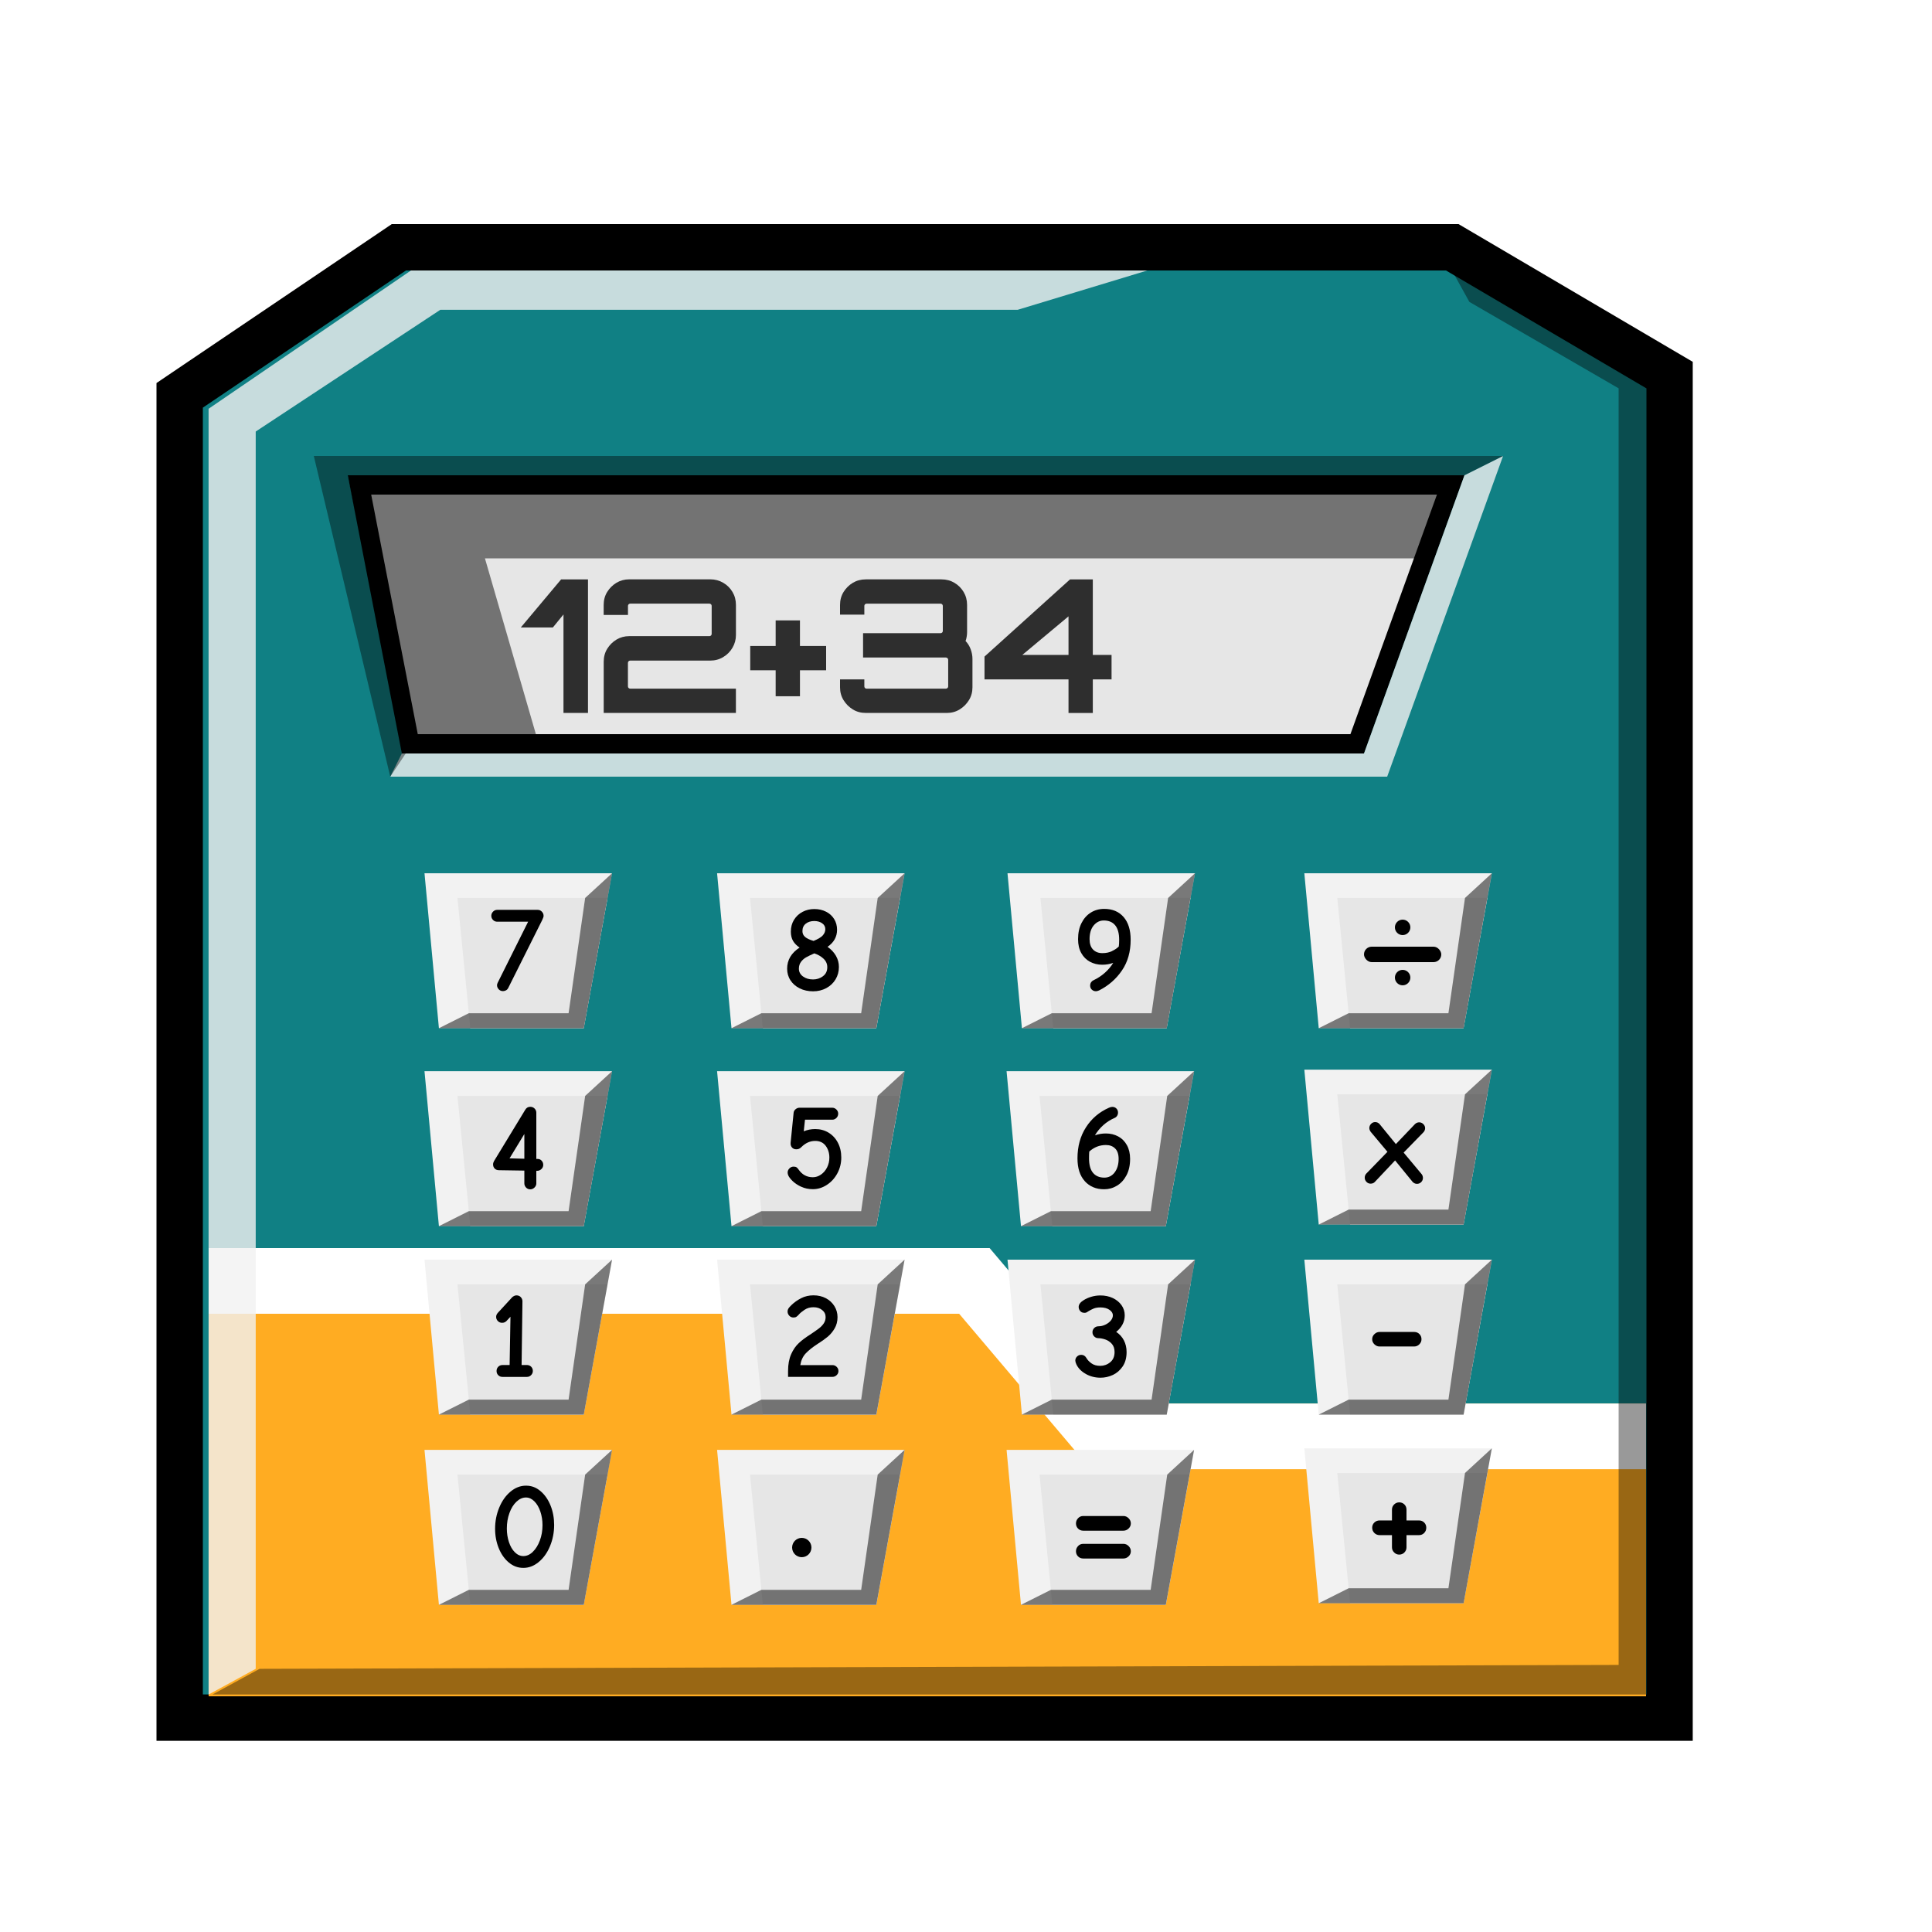<?xml version="1.0" encoding="UTF-8"?>
<svg id="Ebene_1" data-name="Ebene 1" xmlns="http://www.w3.org/2000/svg" width="500" height="500" xmlns:xlink="http://www.w3.org/1999/xlink" viewBox="0 0 500 500">
  <defs>
    <filter id="drop-shadow-1" filterUnits="userSpaceOnUse">
      <feOffset dx="2" dy="2"/>
      <feGaussianBlur result="blur" stdDeviation="0"/>
      <feFlood flood-color="#000" flood-opacity=".25"/>
      <feComposite in2="blur" operator="in"/>
      <feComposite in="SourceGraphic"/>
    </filter>
    <filter id="drop-shadow-2" filterUnits="userSpaceOnUse">
      <feOffset dx="2" dy="2"/>
      <feGaussianBlur result="blur-2" stdDeviation="0"/>
      <feFlood flood-color="#000" flood-opacity=".25"/>
      <feComposite in2="blur-2" operator="in"/>
      <feComposite in="SourceGraphic"/>
    </filter>
    <filter id="drop-shadow-3" filterUnits="userSpaceOnUse">
      <feOffset dx="2" dy="2"/>
      <feGaussianBlur result="blur-3" stdDeviation="0"/>
      <feFlood flood-color="#000" flood-opacity=".25"/>
      <feComposite in2="blur-3" operator="in"/>
      <feComposite in="SourceGraphic"/>
    </filter>
    <filter id="drop-shadow-4" filterUnits="userSpaceOnUse">
      <feOffset dx="2" dy="2"/>
      <feGaussianBlur result="blur-4" stdDeviation="0"/>
      <feFlood flood-color="#000" flood-opacity=".25"/>
      <feComposite in2="blur-4" operator="in"/>
      <feComposite in="SourceGraphic"/>
    </filter>
    <filter id="drop-shadow-5" filterUnits="userSpaceOnUse">
      <feOffset dx="2" dy="2"/>
      <feGaussianBlur result="blur-5" stdDeviation="0"/>
      <feFlood flood-color="#000" flood-opacity=".25"/>
      <feComposite in2="blur-5" operator="in"/>
      <feComposite in="SourceGraphic"/>
    </filter>
    <filter id="drop-shadow-6" filterUnits="userSpaceOnUse">
      <feOffset dx="2" dy="2"/>
      <feGaussianBlur result="blur-6" stdDeviation="0"/>
      <feFlood flood-color="#000" flood-opacity=".25"/>
      <feComposite in2="blur-6" operator="in"/>
      <feComposite in="SourceGraphic"/>
    </filter>
    <filter id="drop-shadow-7" filterUnits="userSpaceOnUse">
      <feOffset dx="2" dy="2"/>
      <feGaussianBlur result="blur-7" stdDeviation="0"/>
      <feFlood flood-color="#000" flood-opacity=".25"/>
      <feComposite in2="blur-7" operator="in"/>
      <feComposite in="SourceGraphic"/>
    </filter>
    <filter id="drop-shadow-8" filterUnits="userSpaceOnUse">
      <feOffset dx="2" dy="2"/>
      <feGaussianBlur result="blur-8" stdDeviation="0"/>
      <feFlood flood-color="#000" flood-opacity=".25"/>
      <feComposite in2="blur-8" operator="in"/>
      <feComposite in="SourceGraphic"/>
    </filter>
    <filter id="drop-shadow-9" filterUnits="userSpaceOnUse">
      <feOffset dx="2" dy="2"/>
      <feGaussianBlur result="blur-9" stdDeviation="0"/>
      <feFlood flood-color="#000" flood-opacity=".25"/>
      <feComposite in2="blur-9" operator="in"/>
      <feComposite in="SourceGraphic"/>
    </filter>
    <filter id="drop-shadow-10" filterUnits="userSpaceOnUse">
      <feOffset dx="2" dy="2"/>
      <feGaussianBlur result="blur-10" stdDeviation="0"/>
      <feFlood flood-color="#000" flood-opacity=".25"/>
      <feComposite in2="blur-10" operator="in"/>
      <feComposite in="SourceGraphic"/>
    </filter>
    <filter id="drop-shadow-11" filterUnits="userSpaceOnUse">
      <feOffset dx="2" dy="2"/>
      <feGaussianBlur result="blur-11" stdDeviation="0"/>
      <feFlood flood-color="#000" flood-opacity=".25"/>
      <feComposite in2="blur-11" operator="in"/>
      <feComposite in="SourceGraphic"/>
    </filter>
    <filter id="drop-shadow-12" filterUnits="userSpaceOnUse">
      <feOffset dx="2" dy="2"/>
      <feGaussianBlur result="blur-12" stdDeviation="0"/>
      <feFlood flood-color="#000" flood-opacity=".25"/>
      <feComposite in2="blur-12" operator="in"/>
      <feComposite in="SourceGraphic"/>
    </filter>
    <filter id="drop-shadow-13" filterUnits="userSpaceOnUse">
      <feOffset dx="2" dy="2"/>
      <feGaussianBlur result="blur-13" stdDeviation="0"/>
      <feFlood flood-color="#000" flood-opacity=".25"/>
      <feComposite in2="blur-13" operator="in"/>
      <feComposite in="SourceGraphic"/>
    </filter>
    <filter id="drop-shadow-14" filterUnits="userSpaceOnUse">
      <feOffset dx="2" dy="2"/>
      <feGaussianBlur result="blur-14" stdDeviation="0"/>
      <feFlood flood-color="#000" flood-opacity=".25"/>
      <feComposite in2="blur-14" operator="in"/>
      <feComposite in="SourceGraphic"/>
    </filter>
    <filter id="drop-shadow-15" filterUnits="userSpaceOnUse">
      <feOffset dx="2" dy="2"/>
      <feGaussianBlur result="blur-15" stdDeviation="0"/>
      <feFlood flood-color="#000" flood-opacity=".25"/>
      <feComposite in2="blur-15" operator="in"/>
      <feComposite in="SourceGraphic"/>
    </filter>
    <filter id="drop-shadow-16" filterUnits="userSpaceOnUse">
      <feOffset dx="2" dy="2"/>
      <feGaussianBlur result="blur-16" stdDeviation="0"/>
      <feFlood flood-color="#000" flood-opacity=".25"/>
      <feComposite in2="blur-16" operator="in"/>
      <feComposite in="SourceGraphic"/>
    </filter>
  </defs>
  <g>
    <g>
      <polygon points="46.5 444.52 46.5 102.31 103.22 64 375.85 64 432.08 97.07 432.08 444.52 46.5 444.52" style="fill: #108084;"/>
      <path d="M374.22,70l51.86,30.5V438.52H52.5V105.5l52.56-35.5H374.22m3.27-12H101.38l-3.04,2.06-52.56,35.5-5.28,3.57V450.52H438.08V93.64l-5.92-3.48-51.86-30.5-2.82-1.66h0Z"/>
    </g>
    <polygon points="426 363.23 426 439 54 439 54 334 265.42 334 270.5 340 290.17 363.23 426 363.23" style="fill: #ffac22;"/>
    <polygon points="426 363.23 426 380.23 282.29 380.23 280.82 378.49 248.23 340 54 340 54 323 256.11 323 265.42 334 270.5 340 290.17 363.23 426 363.23" style="fill: #fff;"/>
    <g>
      <polygon points="106.06 192.5 93.03 125.5 375.44 125.5 351.25 192.5 106.06 192.5" style="fill: #e6e6e6;"/>
      <path d="M371.88,128l-22.39,62H108.12l-12.06-62H371.88m7.12-5H90l14,72h249l26-72h0Z"/>
    </g>
    <polygon points="106.5 192.5 93.5 125.5 223.18 125.5 374.22 125.5 367.5 144.5 204.5 144.5 125.5 144.5 139.41 192.5 106.5 192.5" style="opacity: .5;"/>
    <polygon points="53.98 438.54 66.18 431.89 66.18 111.68 113.96 80.17 263.39 80.17 296.93 70 106.36 70 53.98 105.79 53.98 438.54" style="fill: #f2f2f2; opacity: .81;"/>
    <polygon points="389 118 379 123 353 195 104 195 101 201 359 201 389 118" style="fill: #f2f2f2; opacity: .81;"/>
    <polygon points="389 118 81.21 118 101 201 105 195 90 123 379 123 389 118" style="opacity: .4;"/>
    <polygon points="375.77 70 380.27 78.13 418.9 100.5 418.9 430.88 67.18 431.89 54.98 438.54 426.12 438.54 426.12 99.85 375.77 70" style="opacity: .4;"/>
  </g>
  <g style="filter: url(#drop-shadow-1);">
    <g>
      <polygon points="107.86 224 111.59 264.1 149.07 264.1 156.4 224 107.86 224" style="fill: #f2f2f2;"/>
      <polygon points="116.39 230.39 119.71 264.1 149.07 264.1 155.23 230.39 116.39 230.39" style="fill: #e6e6e6;"/>
      <polygon points="156.4 224 149.08 264.1 111.59 264.1 119.33 260.22 145.15 260.22 149.44 230.39 156.4 224" style="opacity: .5;"/>
    </g>
    <path d="M127.08,254.04c-.3-.31-.45-.67-.45-1.07,0-.19,.06-.42,.19-.67l7.86-15.76h-7.99c-.43,0-.79-.15-1.09-.45-.3-.3-.45-.66-.45-1.09,0-.4,.15-.76,.45-1.07,.3-.31,.66-.46,1.09-.46h10.45c.43,0,.79,.15,1.09,.46,.3,.31,.45,.68,.45,1.1,0,.23-.13,.61-.38,1.12l-8.76,17.52c-.15,.3-.35,.51-.61,.64-.26,.13-.51,.19-.77,.19-.43,0-.79-.16-1.09-.46Z"/>
  </g>
  <g style="filter: url(#drop-shadow-2);">
    <g>
      <polygon points="107.86 275.23 111.59 315.33 149.07 315.33 156.4 275.23 107.86 275.23" style="fill: #f2f2f2;"/>
      <polygon points="116.39 281.62 119.71 315.33 149.07 315.33 155.23 281.62 116.39 281.62" style="fill: #e6e6e6;"/>
      <polygon points="156.4 275.23 149.08 315.33 111.59 315.33 119.33 311.45 145.15 311.45 149.44 281.62 156.4 275.23" style="opacity: .5;"/>
    </g>
    <path d="M134.15,305.34c-.3-.31-.45-.67-.45-1.07v-3.32l-6.55-.1c-.47,0-.84-.14-1.12-.42-.28-.28-.42-.64-.42-1.09,0-.28,.08-.56,.25-.86l8.09-13.3c.3-.49,.72-.74,1.28-.74,.45,0,.82,.15,1.12,.45,.3,.3,.45,.66,.45,1.09v11.95h.32c.43,0,.78,.15,1.05,.45,.28,.3,.42,.66,.42,1.09s-.16,.79-.48,1.09c-.32,.3-.69,.45-1.12,.45h-.19v3.26c0,.41-.16,.76-.48,1.07-.32,.31-.68,.46-1.09,.46-.43,0-.79-.15-1.09-.46Zm-.45-13.86l-3.83,6.3,3.83,.1v-6.39Z"/>
  </g>
  <g style="filter: url(#drop-shadow-3);">
    <g>
      <polygon points="183.58 224 187.31 264.1 224.79 264.1 232.12 224 183.58 224" style="fill: #f2f2f2;"/>
      <polygon points="192.1 230.39 195.43 264.1 224.79 264.1 230.95 230.39 192.1 230.39" style="fill: #e6e6e6;"/>
      <polygon points="232.11 224 224.79 264.1 187.31 264.1 195.04 260.22 220.87 260.22 225.15 230.39 232.11 224" style="opacity: .5;"/>
    </g>
    <path d="M204.97,253.79c-1.02-.5-1.82-1.2-2.4-2.09s-.86-1.9-.86-3c0-2.26,1.08-4.08,3.23-5.47-.72-.47-1.28-1.03-1.68-1.69-.39-.66-.59-1.47-.59-2.43,0-1.17,.28-2.2,.83-3.08,.55-.88,1.29-1.57,2.21-2.05,.92-.48,1.93-.72,3.04-.72s2.14,.23,3.04,.69c.9,.46,1.59,1.09,2.09,1.9,.5,.81,.75,1.74,.75,2.78,0,1.81-.82,3.28-2.46,4.41,.94,.66,1.66,1.43,2.17,2.32s.77,1.85,.77,2.89c0,1.17-.29,2.24-.86,3.2-.58,.96-1.38,1.72-2.4,2.27-1.02,.55-2.16,.83-3.42,.83s-2.43-.25-3.45-.75Zm6.01-3.15c.75-.55,1.12-1.33,1.12-2.33,0-.85-.32-1.58-.96-2.19-.64-.61-1.44-1.07-2.4-1.39-.87,.38-1.57,.72-2.09,1.01-.52,.29-.97,.68-1.34,1.17-.37,.49-.56,1.09-.56,1.79,0,.81,.35,1.48,1.05,2,.7,.52,1.58,.78,2.62,.78,.96,0,1.81-.28,2.56-.83Zm-.05-10.56c.44-.48,.66-1.02,.66-1.61,0-.64-.27-1.15-.82-1.53-.54-.38-1.22-.58-2.03-.58-.89,0-1.63,.23-2.21,.69-.58,.46-.86,1.1-.86,1.93,0,.6,.22,1.09,.67,1.49,.45,.39,1.18,.74,2.21,1.04,1.15-.47,1.94-.94,2.38-1.42Z"/>
  </g>
  <g style="filter: url(#drop-shadow-4);">
    <g>
      <polygon points="258.74 224 262.47 264.1 299.94 264.1 307.27 224 258.74 224" style="fill: #f2f2f2;"/>
      <polygon points="267.26 230.39 270.59 264.1 299.94 264.1 306.11 230.39 267.26 230.39" style="fill: #e6e6e6;"/>
      <polygon points="307.27 224 299.95 264.1 262.47 264.1 270.2 260.22 296.03 260.22 300.31 230.39 307.27 224" style="opacity: .5;"/>
    </g>
    <path d="M280.56,254.12c-.29-.28-.43-.63-.43-1.05,0-.32,.08-.6,.24-.85,.16-.24,.37-.42,.62-.53,1.09-.51,2.07-1.16,2.94-1.93,.87-.78,1.6-1.63,2.17-2.57-.89,.32-1.84,.48-2.84,.48-1.17,0-2.23-.26-3.18-.77-.95-.51-1.7-1.26-2.25-2.25-.55-.99-.83-2.19-.83-3.6,0-1.58,.29-2.96,.88-4.14s1.39-2.09,2.41-2.73c1.02-.64,2.18-.96,3.48-.96,2.13,0,3.8,.7,5.02,2.11s1.82,3.37,1.82,5.88c0,3.09-.75,5.74-2.25,7.94-1.5,2.21-3.47,3.93-5.9,5.16-.34,.15-.62,.22-.83,.22-.43,0-.78-.14-1.07-.42Zm5.24-9.99c.73-.35,1.32-.74,1.74-1.17,.06-.4,.1-.99,.1-1.76,0-1.64-.34-2.88-1.02-3.72s-1.67-1.26-2.97-1.26c-1.02,0-1.89,.43-2.6,1.28-.71,.85-1.07,2.04-1.07,3.55,0,1.17,.3,2.07,.9,2.69,.6,.62,1.4,.93,2.4,.93s1.81-.18,2.54-.53Z"/>
  </g>
  <g style="filter: url(#drop-shadow-5);">
    <g>
      <polygon points="183.58 275.23 187.31 315.33 224.79 315.33 232.12 275.23 183.58 275.23" style="fill: #f2f2f2;"/>
      <polygon points="192.1 281.62 195.43 315.33 224.79 315.33 230.95 281.62 192.1 281.62" style="fill: #e6e6e6;"/>
      <polygon points="232.11 275.23 224.79 315.33 187.31 315.33 195.04 311.45 220.87 311.45 225.15 281.62 232.11 275.23" style="opacity: .5;"/>
    </g>
    <path d="M205.34,305.13c-.91-.43-1.64-.92-2.21-1.47-.57-.55-.94-1.04-1.13-1.47-.11-.26-.16-.5-.16-.74,0-.4,.15-.76,.46-1.07s.67-.46,1.07-.46c.34,0,.6,.06,.77,.18,.17,.12,.35,.31,.54,.59,.92,1.32,2.14,1.98,3.68,1.98,.75,0,1.45-.23,2.11-.69,.66-.46,1.19-1.08,1.58-1.85,.39-.78,.59-1.62,.59-2.54,0-1.17-.31-2.18-.94-3.04-.63-.85-1.54-1.28-2.73-1.28-1.32,0-2.51,.53-3.58,1.6-.19,.19-.39,.34-.59,.43-.2,.1-.45,.14-.75,.14-.45,0-.81-.16-1.09-.48-.28-.32-.39-.72-.35-1.21l.77-7.7c.02-.38,.19-.71,.5-.97,.31-.27,.66-.4,1.04-.4h8.47c.4,0,.76,.16,1.07,.46,.31,.31,.46,.67,.46,1.07,0,.45-.16,.82-.46,1.12-.31,.3-.67,.45-1.07,.45h-7.06l-.32,3c.92-.38,1.91-.58,2.97-.58,1.28,0,2.43,.31,3.45,.93s1.83,1.49,2.41,2.6c.59,1.12,.88,2.4,.88,3.85s-.34,2.83-1.02,4.09c-.68,1.26-1.59,2.25-2.73,2.99-1.14,.74-2.34,1.1-3.6,1.1-1.11,0-2.12-.21-3.02-.64Z"/>
  </g>
  <g style="filter: url(#drop-shadow-6);">
    <g>
      <polygon points="335.56 224 339.29 264.1 376.77 264.1 384.1 224 335.56 224" style="fill: #f2f2f2;"/>
      <polygon points="344.09 230.39 347.41 264.1 376.77 264.1 382.93 230.39 344.09 230.39" style="fill: #e6e6e6;"/>
      <polygon points="384.09 224 376.78 264.1 339.29 264.1 347.03 260.22 372.85 260.22 377.14 230.39 384.09 224" style="opacity: .5;"/>
    </g>
    <rect x="351" y="243" width="20" height="4" rx="2" ry="2"/>
    <circle cx="361" cy="238" r="2"/>
    <circle cx="361" cy="251" r="2"/>
  </g>
  <g style="filter: url(#drop-shadow-7);">
    <g>
      <polygon points="258.5 275.23 262.23 315.33 299.71 315.33 307.04 275.23 258.5 275.23" style="fill: #f2f2f2;"/>
      <polygon points="267.03 281.62 270.35 315.33 299.71 315.33 305.87 281.62 267.03 281.62" style="fill: #e6e6e6;"/>
      <polygon points="307.03 275.23 299.71 315.33 262.23 315.33 269.97 311.45 295.79 311.45 300.08 281.62 307.03 275.23" style="opacity: .5;"/>
    </g>
    <path d="M278.74,303.68c-1.26-1.4-1.89-3.36-1.89-5.9,0-3.07,.73-5.74,2.19-8.02,1.46-2.28,3.45-3.97,5.96-5.08,.34-.15,.63-.22,.86-.22,.43,0,.78,.14,1.06,.42,.28,.28,.42,.63,.42,1.05,0,.32-.08,.6-.24,.85-.16,.25-.37,.42-.62,.53-1.09,.47-2.07,1.09-2.94,1.87-.87,.78-1.6,1.66-2.17,2.64,.9-.32,1.84-.48,2.84-.48,1.17,0,2.23,.26,3.18,.77,.95,.51,1.7,1.26,2.25,2.25,.55,.99,.83,2.18,.83,3.56,0,1.64-.31,3.05-.93,4.23-.62,1.18-1.44,2.08-2.46,2.7-1.02,.62-2.13,.93-3.32,.93-2.09,0-3.76-.7-5.02-2.09Zm7.72-2.25c.69-.89,1.04-2.07,1.04-3.52,0-1.19-.3-2.09-.91-2.69-.61-.6-1.4-.89-2.38-.89-1.62,0-3.06,.56-4.31,1.69-.04,.4-.06,.99-.06,1.76,0,1.68,.35,2.94,1.04,3.76s1.67,1.23,2.92,1.23c1.09,0,1.98-.45,2.67-1.34Z"/>
  </g>
  <g style="filter: url(#drop-shadow-8);">
    <g>
      <polygon points="335.56 274.82 339.29 314.92 376.77 314.92 384.1 274.82 335.56 274.82" style="fill: #f2f2f2;"/>
      <polygon points="344.09 281.21 347.41 314.92 376.77 314.92 382.93 281.21 344.09 281.21" style="fill: #e6e6e6;"/>
      <polygon points="384.09 274.82 376.78 314.92 339.29 314.92 347.03 311.04 372.85 311.04 377.14 281.21 384.09 274.82" style="opacity: .5;"/>
    </g>
    <path d="M364.09,304.23c-.2-.08-.37-.2-.5-.35l-4.54-5.56-5.24,5.56c-.28,.3-.65,.45-1.12,.45-.4,0-.76-.16-1.05-.46s-.45-.67-.45-1.07c0-.45,.15-.82,.45-1.12l5.43-5.59-4.28-5.11c-.13-.15-.23-.32-.3-.51-.08-.19-.11-.36-.11-.51,0-.43,.15-.79,.45-1.1,.3-.31,.65-.46,1.05-.46,.47,0,.85,.17,1.15,.51l4.22,5.18,4.92-5.15c.32-.32,.69-.48,1.12-.48,.4,0,.76,.15,1.07,.46,.31,.31,.46,.67,.46,1.07,0,.19-.04,.38-.13,.58s-.19,.35-.32,.48l-5.11,5.24,4.67,5.59c.21,.28,.32,.6,.32,.96,0,.43-.15,.79-.45,1.09-.3,.3-.66,.45-1.09,.45-.21,0-.42-.04-.62-.13Z"/>
  </g>
  <g style="filter: url(#drop-shadow-9);">
    <g>
      <polygon points="107.86 324 111.59 364.1 149.07 364.1 156.4 324 107.86 324" style="fill: #f2f2f2;"/>
      <polygon points="116.39 330.39 119.71 364.1 149.07 364.1 155.23 330.39 116.39 330.39" style="fill: #e6e6e6;"/>
      <polygon points="156.4 324 149.08 364.1 111.59 364.1 119.33 360.22 145.15 360.22 149.44 330.39 156.4 324" style="opacity: .5;"/>
    </g>
    <path d="M126.94,353.9c-.29-.3-.43-.66-.43-1.09s.14-.79,.43-1.09c.29-.3,.66-.45,1.1-.45h1.85l.22-12.5-1.05,1.12c-.3,.3-.67,.45-1.12,.45s-.79-.15-1.09-.45c-.3-.3-.45-.66-.45-1.09,0-.36,.14-.7,.42-1.02l3.74-4.06c.13-.13,.3-.24,.51-.34,.21-.1,.4-.14,.58-.14,.47,0,.85,.15,1.13,.46,.29,.31,.43,.67,.43,1.07l-.22,16.49h1.31c.49,0,.88,.15,1.17,.45,.29,.3,.43,.66,.43,1.09s-.16,.79-.46,1.09-.67,.45-1.07,.45h-6.33c-.45,0-.81-.15-1.1-.45Z"/>
  </g>
  <g style="filter: url(#drop-shadow-10);">
    <g>
      <polygon points="107.86 373.23 111.59 413.33 149.07 413.33 156.4 373.23 107.86 373.23" style="fill: #f2f2f2;"/>
      <polygon points="116.39 379.62 119.71 413.33 149.07 413.33 155.23 379.62 116.39 379.62" style="fill: #e6e6e6;"/>
      <polygon points="156.4 373.23 149.08 413.33 111.59 413.33 119.33 409.45 145.15 409.45 149.44 379.62 156.4 373.23" style="opacity: .5;"/>
    </g>
    <path d="M129.69,402.38c-1.12-.93-1.99-2.17-2.62-3.72-.63-1.56-.94-3.23-.94-5.02,0-1.94,.36-3.77,1.07-5.48,.71-1.72,1.68-3.09,2.91-4.12,1.23-1.03,2.56-1.55,4.01-1.55s2.63,.46,3.74,1.39c1.11,.93,1.98,2.17,2.61,3.72,.63,1.56,.94,3.24,.94,5.05,0,1.96-.36,3.79-1.07,5.5s-1.68,3.07-2.91,4.09c-1.23,1.02-2.55,1.53-3.98,1.53s-2.64-.46-3.76-1.39Zm6.2-2.77c.76-.72,1.36-1.7,1.82-2.92s.69-2.55,.69-3.98c0-1.26-.19-2.43-.56-3.53-.37-1.1-.89-1.98-1.55-2.64-.66-.66-1.39-.99-2.17-.99-.87,0-1.69,.36-2.46,1.09-.77,.72-1.38,1.71-1.82,2.94-.45,1.24-.67,2.57-.67,4,0,1.24,.18,2.4,.54,3.5,.36,1.1,.87,1.98,1.53,2.64s1.4,.99,2.21,.99c.87,0,1.69-.36,2.44-1.09Z"/>
  </g>
  <g style="filter: url(#drop-shadow-11);">
    <g>
      <polygon points="183.58 324 187.31 364.1 224.79 364.1 232.12 324 183.58 324" style="fill: #f2f2f2;"/>
      <polygon points="192.1 330.39 195.43 364.1 224.79 364.1 230.95 330.39 192.1 330.39" style="fill: #e6e6e6;"/>
      <polygon points="232.11 324 224.79 364.1 187.31 364.1 195.04 360.22 220.87 360.22 225.15 330.39 232.11 324" style="opacity: .5;"/>
    </g>
    <path d="M202.74,348.48c.53-1.18,1.19-2.14,1.98-2.88,.79-.74,1.76-1.46,2.91-2.19,1.02-.68,1.78-1.21,2.29-1.6,.5-.38,.92-.81,1.25-1.29s.5-1.03,.5-1.65c0-.75-.3-1.36-.9-1.84s-1.34-.72-2.24-.72-1.65,.22-2.32,.67c-.67,.45-1.18,.87-1.52,1.28-.21,.23-.41,.41-.59,.53-.18,.12-.43,.18-.75,.18-.45,0-.82-.16-1.1-.48-.29-.32-.43-.68-.43-1.09,0-.26,.07-.5,.21-.74,.14-.23,.41-.54,.82-.93,.7-.68,1.53-1.27,2.49-1.76s2.02-.74,3.2-.74,2.26,.25,3.2,.75c.94,.5,1.67,1.18,2.21,2.05,.53,.86,.8,1.81,.8,2.83,0,1.11-.25,2.08-.74,2.92s-1.08,1.56-1.77,2.14-1.58,1.22-2.67,1.9c-1.28,.83-2.29,1.64-3.04,2.43-.75,.79-1.21,1.8-1.41,3.04h8.34c.41,0,.76,.15,1.07,.45,.31,.3,.46,.66,.46,1.09,0,.4-.15,.76-.46,1.05-.31,.3-.67,.45-1.07,.45h-11.51v-1.5c0-1.73,.27-3.18,.8-4.36Z"/>
  </g>
  <g style="filter: url(#drop-shadow-12);">
    <g>
      <polygon points="258.74 324 262.47 364.1 299.94 364.1 307.27 324 258.74 324" style="fill: #f2f2f2;"/>
      <polygon points="267.26 330.39 270.59 364.1 299.94 364.1 306.11 330.39 267.26 330.39" style="fill: #e6e6e6;"/>
      <polygon points="307.27 324 299.95 364.1 262.47 364.1 270.2 360.22 296.03 360.22 300.31 330.39 307.27 324" style="opacity: .5;"/>
    </g>
    <path d="M279,353.57c-1.16-.65-1.98-1.49-2.45-2.51-.17-.38-.26-.7-.26-.96,0-.4,.15-.75,.45-1.04,.3-.29,.66-.43,1.09-.43,.58,0,1.02,.28,1.34,.83,.26,.47,.68,.92,1.28,1.36,.6,.44,1.36,.66,2.3,.66s1.82-.31,2.57-.93c.76-.62,1.13-1.5,1.13-2.65,0-.9-.25-1.61-.73-2.14-.49-.53-1.06-.91-1.71-1.12-.65-.21-1.23-.32-1.74-.32-.43,0-.79-.15-1.09-.45-.3-.3-.45-.66-.45-1.09s.15-.79,.45-1.09c.3-.3,.67-.45,1.12-.45,.58,0,1.15-.13,1.73-.4,.58-.27,1.05-.62,1.42-1.05,.37-.44,.56-.9,.56-1.39,0-.53-.29-1.01-.88-1.42s-1.37-.62-2.35-.62c-.7,0-1.28,.1-1.74,.29-.46,.19-.91,.43-1.36,.7-.17,.13-.33,.23-.48,.3-.15,.07-.32,.11-.51,.11-.49,0-.87-.15-1.13-.46-.27-.31-.4-.67-.4-1.07,0-.64,.44-1.23,1.31-1.76,.53-.34,1.18-.63,1.93-.86,.76-.23,1.55-.35,2.38-.35,1.17,0,2.24,.22,3.2,.67,.96,.45,1.71,1.07,2.27,1.85,.55,.79,.83,1.66,.83,2.62,0,.85-.19,1.64-.58,2.37-.38,.72-.93,1.36-1.63,1.92,.87,.58,1.54,1.31,2,2.21,.46,.9,.69,1.9,.69,3,0,1.49-.34,2.74-1.02,3.74-.68,1-1.54,1.74-2.57,2.21-1.03,.47-2.08,.7-3.15,.7-1.38,0-2.66-.32-3.82-.97Z"/>
  </g>
  <g style="filter: url(#drop-shadow-13);">
    <g>
      <polygon points="183.58 373.23 187.31 413.33 224.79 413.33 232.12 373.23 183.58 373.23" style="fill: #f2f2f2;"/>
      <polygon points="192.1 379.62 195.43 413.33 224.79 413.33 230.95 379.62 192.1 379.62" style="fill: #e6e6e6;"/>
      <polygon points="232.11 373.23 224.79 413.33 187.31 413.33 195.04 409.45 220.87 409.45 225.15 379.62 232.11 373.23" style="opacity: .5;"/>
    </g>
  </g>
  <g style="filter: url(#drop-shadow-14);">
    <g>
      <polygon points="335.56 324 339.29 364.1 376.77 364.1 384.1 324 335.56 324" style="fill: #f2f2f2;"/>
      <polygon points="344.09 330.39 347.41 364.1 376.77 364.1 382.93 330.39 344.09 330.39" style="fill: #e6e6e6;"/>
      <polygon points="384.09 324 376.78 364.1 339.29 364.1 347.03 360.22 372.85 360.22 377.14 330.39 384.09 324" style="opacity: .5;"/>
    </g>
    <path d="M353.7,345.91c-.39-.37-.58-.81-.58-1.32s.19-.95,.58-1.32c.39-.37,.82-.56,1.3-.56h9c.53,0,.98,.18,1.34,.54,.36,.36,.54,.81,.54,1.34s-.19,.95-.56,1.32c-.37,.37-.81,.56-1.32,.56h-9c-.48,0-.91-.19-1.3-.56Z"/>
  </g>
  <g style="filter: url(#drop-shadow-15);">
    <g>
      <polygon points="258.5 373.23 262.23 413.33 299.71 413.33 307.04 373.23 258.5 373.23" style="fill: #f2f2f2;"/>
      <polygon points="267.03 379.62 270.35 413.33 299.71 413.33 305.87 379.62 267.03 379.62" style="fill: #e6e6e6;"/>
      <polygon points="307.03 373.23 299.71 413.33 262.23 413.33 269.97 409.45 295.79 409.45 300.08 379.62 307.03 373.23" style="opacity: .5;"/>
    </g>
    <path d="M277,393.6c-.36-.36-.54-.81-.54-1.34,0-.51,.18-.95,.54-1.34,.36-.39,.81-.58,1.34-.58h10.4c.51,0,.95,.19,1.34,.58,.39,.39,.58,.83,.58,1.34s-.19,.95-.58,1.32c-.39,.37-.83,.56-1.34,.56h-10.4c-.53,0-.98-.18-1.34-.54Zm0,7.2c-.36-.36-.54-.81-.54-1.34,0-.51,.18-.95,.54-1.34,.36-.39,.81-.58,1.34-.58h10.4c.51,0,.95,.19,1.34,.58,.39,.39,.58,.83,.58,1.34s-.19,.95-.58,1.32c-.39,.37-.83,.56-1.34,.56h-10.4c-.53,0-.98-.18-1.34-.54Z"/>
  </g>
  <g style="filter: url(#drop-shadow-16);">
    <g>
      <polygon points="335.56 372.82 339.29 412.92 376.77 412.92 384.1 372.82 335.56 372.82" style="fill: #f2f2f2;"/>
      <polygon points="344.09 379.21 347.41 412.92 376.77 412.92 382.93 379.21 344.09 379.21" style="fill: #e6e6e6;"/>
      <polygon points="384.09 372.82 376.78 412.92 339.29 412.92 347.03 409.04 372.85 409.04 377.14 379.21 384.09 372.82" style="opacity: .5;"/>
    </g>
    <path d="M358.8,399.77c-.37-.37-.56-.81-.56-1.32v-3.16h-3.2c-.53,0-.99-.19-1.36-.56-.37-.37-.56-.83-.56-1.36s.19-.98,.56-1.34c.37-.36,.83-.54,1.36-.54h3.2v-2.8c0-.53,.19-.98,.56-1.34,.37-.36,.81-.54,1.32-.54,.53,0,.98,.18,1.34,.54s.54,.81,.54,1.34v2.8h3.24c.53,0,.98,.18,1.34,.54,.36,.36,.54,.81,.54,1.34s-.18,.99-.54,1.36c-.36,.37-.81,.56-1.34,.56h-3.24v3.16c0,.51-.18,.95-.54,1.32-.36,.37-.81,.56-1.34,.56s-.95-.19-1.32-.56Z"/>
  </g>
  <g style="opacity: .8;">
    <path d="M145.83,184.51v-25.49l-2.74,3.36h-8.3l10.42-12.43h6.96v34.56h-6.34Z"/>
    <path d="M156.24,184.51v-13.25c0-1.25,.3-2.37,.91-3.36,.61-.99,1.41-1.78,2.4-2.38,.99-.59,2.1-.89,3.31-.89h20.74c.16,0,.3-.06,.41-.17,.11-.11,.17-.25,.17-.41v-7.25c0-.16-.06-.3-.17-.41-.11-.11-.25-.17-.41-.17h-20.5c-.16,0-.3,.06-.41,.17-.11,.11-.17,.25-.17,.41v2.35h-6.29v-2.59c0-1.25,.3-2.37,.91-3.36,.61-.99,1.41-1.78,2.4-2.38,.99-.59,2.1-.89,3.31-.89h20.98c1.22,0,2.33,.3,3.34,.89,1.01,.59,1.81,1.38,2.4,2.38,.59,.99,.89,2.11,.89,3.36v7.78c0,1.18-.3,2.28-.89,3.29-.59,1.01-1.39,1.82-2.4,2.42-1.01,.61-2.12,.91-3.34,.91h-20.74c-.16,0-.3,.06-.41,.17-.11,.11-.17,.25-.17,.41v6.1c0,.16,.05,.3,.17,.41,.11,.11,.25,.17,.41,.17h27.36v6.29h-34.22Z"/>
    <path d="M200.74,180.19v-6.72h-6.58v-6.29h6.58v-6.62h6.29v6.62h6.77v6.29h-6.77v6.72h-6.29Z"/>
    <path d="M220.71,183.6c-.99-.61-1.79-1.41-2.4-2.4-.61-.99-.91-2.1-.91-3.31v-2.06h6.29v1.82c0,.16,.06,.3,.17,.41,.11,.11,.25,.17,.41,.17h20.5c.16,0,.3-.06,.43-.17,.13-.11,.19-.25,.19-.41v-6.91c0-.16-.06-.3-.19-.41-.13-.11-.27-.17-.43-.17h-21.41v-6.29h20.06c.16,0,.3-.06,.41-.17,.11-.11,.17-.25,.17-.41v-6.48c0-.16-.06-.3-.17-.41-.11-.11-.25-.17-.41-.17h-19.15c-.16,0-.3,.06-.41,.17-.11,.11-.17,.25-.17,.41v2.26h-6.29v-2.5c0-1.25,.3-2.37,.91-3.36,.61-.99,1.41-1.78,2.4-2.38,.99-.59,2.11-.89,3.36-.89h19.58c1.25,0,2.37,.3,3.36,.89,.99,.59,1.78,1.38,2.38,2.38,.59,.99,.89,2.11,.89,3.36v7.01c0,.38-.03,.78-.1,1.18-.06,.4-.16,.78-.29,1.13,.58,.61,1.02,1.32,1.32,2.14,.3,.82,.46,1.64,.46,2.47v7.39c0,1.22-.3,2.32-.91,3.31-.61,.99-1.41,1.79-2.4,2.4-.99,.61-2.1,.91-3.31,.91h-20.98c-1.25,0-2.37-.3-3.36-.91Z"/>
    <path d="M276.53,184.51v-8.69h-21.74v-5.9l22.13-19.97h5.9v19.54h4.85v6.34h-4.85v8.69h-6.29Zm-11.95-15.02h11.95v-9.98l-11.95,9.98Z"/>
  </g>
  <circle cx="207.5" cy="400.5" r="2.5"/>
</svg>